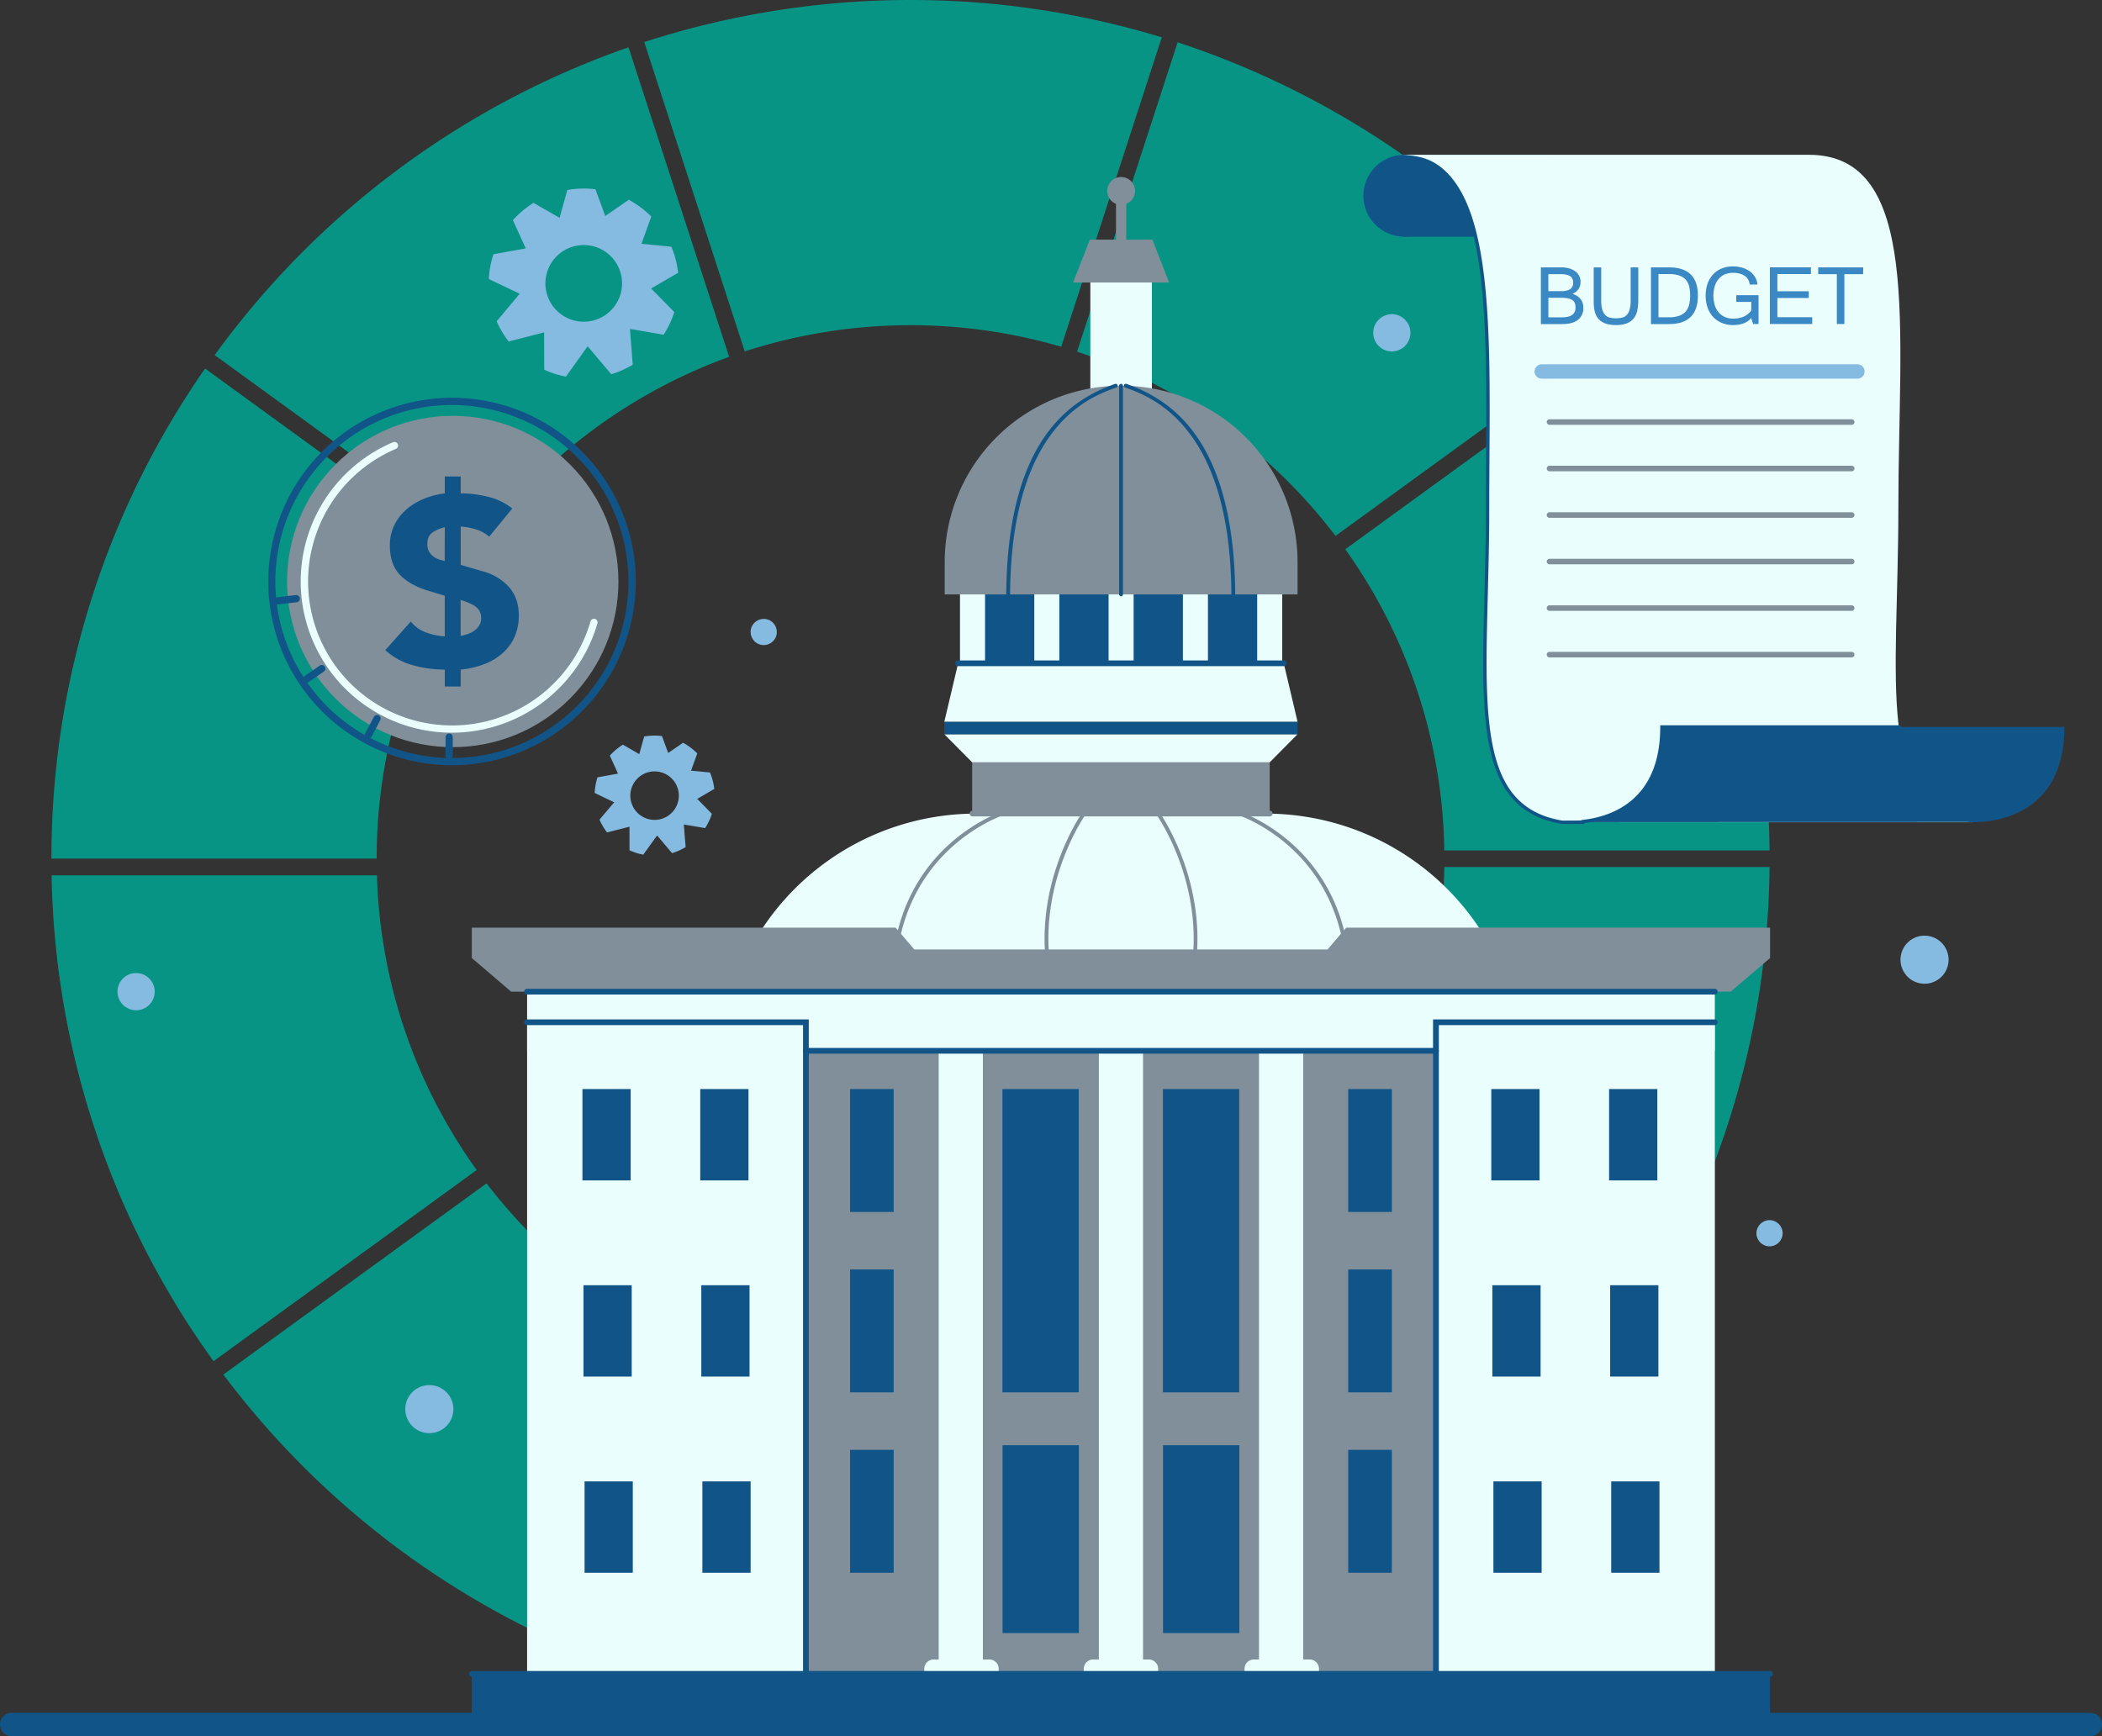 <svg xmlns="http://www.w3.org/2000/svg" viewBox="0 0 1167.58 964.53" id="Governmentbodypreparesannualbudget"><rect x="0" y="0" width="1167.58" height="964.53" fill="#333333" stroke="none"/><path fill="#079485" d="M888 191.51 741.83 297.72A297.09 297.09 0 0 0 598.27 195.38L654.12 23.51A478.24 478.24 0 0 1 888 191.51ZM982.91 472.45H802.25a295.15 295.15 0 0 0-55-167.31l146.16-106.2A474.9 474.9 0 0 1 982.91 472.45ZM982.91 481.66A474.92 474.92 0 0 1 894.1 754.54L747.93 648.34a295.08 295.08 0 0 0 54.32-166.68ZM888.66 762A478.21 478.21 0 0 1 657.22 929.82h0L601.36 757.94A297 297 0 0 0 742.48 655.77ZM648.45 932.65a479.91 479.91 0 0 1-284.94.15l55.85-171.89a298.15 298.15 0 0 0 173.24-.14ZM410.59 758.1 354.75 930h0A478.15 478.15 0 0 1 124.08 763.62L270.27 657.41A297.15 297.15 0 0 0 410.59 758.1ZM264.78 650 118.62 756.2A474.87 474.87 0 0 1 28.67 486.27h180.7A295.08 295.08 0 0 0 264.78 650ZM260.13 311a295 295 0 0 0-50.9 166H28.58a475 475 0 0 1 85.34-272.26ZM405 198.23A297.22 297.22 0 0 0 265.42 303.47L119.26 197.27a478.27 478.27 0 0 1 229.85-171ZM645.33 20.73 589.47 192.64a298.35 298.35 0 0 0-175.79 2.59L357.85 23.37a480 480 0 0 1 287.48-2.64Z" class="colorfcdfe3 svgShape"></path><rect width="165.28" height="32.46" x="540" y="423.49" fill="#808f9a" class="color81809a svgShape"></rect><polygon fill="#eafffd" points="720.74 407.9 524.54 407.9 540 423.49 705.28 423.49 720.74 407.9" class="colorfff3ea svgShape"></polygon><rect width="196.2" height="6.96" x="524.54" y="400.94" fill="#115588" class="color131335 svgShape"></rect><rect width="170.82" height="47.15" x="537.23" y="327.52" fill="#115588" class="color131335 svgShape"></rect><rect width="13.91" height="45.47" x="533.24" y="327.52" fill="#eafffd" class="colorfff3ea svgShape"></rect><rect width="13.91" height="45.47" x="574.51" y="327.52" fill="#eafffd" class="colorfff3ea svgShape"></rect><rect width="13.91" height="45.47" x="615.78" y="327.52" fill="#eafffd" class="colorfff3ea svgShape"></rect><rect width="13.91" height="45.47" x="657.05" y="327.52" fill="#eafffd" class="colorfff3ea svgShape"></rect><rect width="13.91" height="45.47" x="698.32" y="327.52" fill="#eafffd" class="colorfff3ea svgShape"></rect><rect width="5.67" height="21.64" x="619.9" y="113.03" fill="#808f9a" class="color81809a svgShape"></rect><rect width="34.2" height="68.79" x="605.64" y="154.77" fill="#eafffd" class="colorfff3ea svgShape"></rect><polygon fill="#808f9a" points="640.13 133.12 605.35 133.12 596.07 156.96 649.4 156.96 640.13 133.12" class="color81809a svgShape"></polygon><circle cx="622.74" cy="106.07" r="7.73" fill="#808f9a" transform="rotate(-80.78 622.756 106.064)" class="color81809a svgShape"></circle><polygon fill="#eafffd" points="720.74 400.94 524.54 400.94 532.21 368.48 713.07 368.48 720.74 400.94" class="colorfff3ea svgShape"></polygon><path fill="#808f9a" d="M622.74,214.28h0a98,98,0,0,1,98,98v17.94a0,0,0,0,1,0,0h-196a0,0,0,0,1,0,0V312.28A98,98,0,0,1,622.74,214.28Z" class="color81809a svgShape"></path><path fill="#eafffd" d="M703.11,452H542.17a142.37,142.37,0,0,0-128.53,81.15h418A142.37,142.37,0,0,0,703.11,452Z" class="colorfff3ea svgShape"></path><rect width="721.14" height="22.93" x="262.07" y="929.9" fill="#115588" class="color131335 svgShape"></rect><rect width="659.69" height="378.99" x="292.8" y="550.9" fill="#808f9a" class="color81809a svgShape"></rect><polygon fill="#eafffd" points="952.49 550.9 292.8 550.9 292.8 583.75 521.41 583.75 521.41 929.89 545.95 929.89 545.95 583.75 610.37 583.75 610.37 929.89 634.91 929.89 634.91 583.75 699.33 583.75 699.33 929.89 723.87 929.89 723.87 583.75 952.49 583.75 952.49 550.9" class="colorfff3ea svgShape"></polygon><path fill="#eafffd" d="M607.17 921.91h30.93a5.21 5.21 0 0 1 5.21 5.21v2.78a0 0 0 0 1 0 0H602a0 0 0 0 1 0 0v-2.78A5.21 5.21 0 0 1 607.17 921.91ZM518.6 921.91h30.93a5.21 5.21 0 0 1 5.21 5.21v2.78a0 0 0 0 1 0 0H513.4a0 0 0 0 1 0 0v-2.78A5.21 5.21 0 0 1 518.6 921.91Z" class="colorfff3ea svgShape"></path><path fill="#808f9a" d="M496.38 546.55a1.05 1.05 0 0 1-1.06-1.06c0-38.44 16.6-62.1 30.54-75.17 15.1-14.17 30-19.16 30.59-19.36a1.06 1.06 0 1 1 .67 2c-.15 0-15.12 5.09-29.88 19-13.6 12.79-29.8 35.92-29.8 73.56A1.06 1.06 0 0 1 496.38 546.55ZM583.74 546.55a1.06 1.06 0 0 1-1-.84c-11.14-52.41 18.2-94 18.5-94.36a1.06 1.06 0 1 1 1.72 1.24c-.29.4-29.09 41.21-18.15 92.68a1.05 1.05 0 0 1-.81 1.26ZM748.9 546.55a1.06 1.06 0 0 1-1.06-1.06c0-37.68-16.24-60.84-29.87-73.62C703.21 458 688.31 453 688.16 453a1.06 1.06 0 0 1 .67-2c.62.2 15.49 5.19 30.59 19.36C733.36 483.39 750 507.05 750 545.49A1.05 1.05 0 0 1 748.9 546.55ZM661.58 546.55l-.22 0a1.06 1.06 0 0 1-.82-1.26c11-51.5-17.86-92.28-18.15-92.68a1.07 1.07 0 0 1 .24-1.48 1 1 0 0 1 1.48.24c.3.41 29.65 41.95 18.5 94.36A1 1 0 0 1 661.58 546.55Z" class="color81809a svgShape"></path><path fill="#eafffd" d="M696.51,921.91h30.93a5.21,5.21,0,0,1,5.21,5.21v2.78a0,0,0,0,1,0,0H691.3a0,0,0,0,1,0,0v-2.78A5.21,5.21,0,0,1,696.51,921.91Z" class="colorfff3ea svgShape"></path><polygon fill="#808f9a" points="983.21 515.35 983.21 532.22 961.37 550.9 283.91 550.9 262.07 532.22 262.07 515.35 497.52 515.35 507.87 527.46 737.41 527.46 747.76 515.35 983.21 515.35" class="color81809a svgShape"></polygon><rect width="154.86" height="361.99" x="292.8" y="567.91" fill="#eafffd" class="colorfff3ea svgShape"></rect><rect width="42.39" height="168.5" x="556.8" y="605.01" fill="#115588" class="color131335 svgShape"></rect><rect width="42.39" height="168.5" x="645.95" y="605.01" fill="#115588" class="color131335 svgShape"></rect><rect width="42.39" height="104.35" x="556.87" y="802.88" fill="#115588" class="color131335 svgShape"></rect><rect width="42.39" height="104.35" x="646.02" y="802.88" fill="#115588" class="color131335 svgShape"></rect><rect width="24.22" height="68.28" x="472.18" y="605.01" fill="#115588" class="color131335 svgShape"></rect><rect width="24.22" height="68.28" x="472.18" y="705.23" fill="#115588" class="color131335 svgShape"></rect><rect width="24.22" height="68.28" x="472.18" y="805.45" fill="#115588" class="color131335 svgShape"></rect><rect width="24.22" height="68.28" x="748.89" y="605.01" fill="#115588" class="color131335 svgShape"></rect><rect width="24.22" height="68.28" x="748.89" y="705.23" fill="#115588" class="color131335 svgShape"></rect><rect width="24.22" height="68.28" x="748.89" y="805.45" fill="#115588" class="color131335 svgShape"></rect><rect width="26.8" height="50.76" x="388.96" y="605.01" fill="#115588" class="color131335 svgShape"></rect><rect width="26.8" height="50.76" x="323.52" y="605.01" fill="#115588" class="color131335 svgShape"></rect><rect width="26.79" height="50.76" x="389.55" y="713.99" fill="#115588" class="color131335 svgShape"></rect><rect width="26.79" height="50.76" x="324.11" y="713.99" fill="#115588" class="color131335 svgShape"></rect><rect width="26.8" height="50.76" x="390.14" y="822.97" fill="#115588" class="color131335 svgShape"></rect><rect width="26.79" height="50.76" x="324.7" y="822.97" fill="#115588" class="color131335 svgShape"></rect><rect width="154.86" height="361.99" x="797.63" y="567.91" fill="#eafffd" class="colorfff3ea svgShape"></rect><rect width="26.8" height="50.76" x="893.79" y="605.01" fill="#115588" class="color131335 svgShape"></rect><rect width="26.8" height="50.76" x="828.35" y="605.01" fill="#115588" class="color131335 svgShape"></rect><rect width="26.79" height="50.76" x="894.38" y="713.99" fill="#115588" class="color131335 svgShape"></rect><rect width="26.8" height="50.76" x="828.94" y="713.99" fill="#115588" class="color131335 svgShape"></rect><rect width="26.8" height="50.76" x="894.97" y="822.97" fill="#115588" class="color131335 svgShape"></rect><rect width="26.79" height="50.76" x="829.53" y="822.97" fill="#115588" class="color131335 svgShape"></rect><rect width="2.12" height="118.06" x="621.63" y="213.22" fill="#115588" rx="1.06" class="color131335 svgShape"></rect><path fill="#115588" d="M560 331.28h0a1.06 1.06 0 0 1-1.06-1.06c.23-38.19 7.45-67.75 21.47-87.87 12.63-18.13 28.28-25.27 38.95-29.07a1.06 1.06 0 0 1 .71 2c-14.46 5.14-58.44 20.79-59 115A1.05 1.05 0 0 1 560 331.28ZM685.05 331.28a1.06 1.06 0 0 1-1.06-1c-.56-94.16-44.54-109.81-59-115a1.06 1.06 0 0 1 .71-2c10.67 3.8 26.32 10.94 38.94 29.07 14 20.12 21.25 49.68 21.47 87.87a1 1 0 0 1-1.05 1.06ZM713.07 370.07H532.21a1.59 1.59 0 0 1 0-3.18H713.07a1.59 1.59 0 0 1 0 3.18Z" class="color131335 svgShape"></path><path fill="#808f9a" d="M705.28,453.56H540.19a1.59,1.59,0,0,1,0-3.18H705.28a1.59,1.59,0,1,1,0,3.18Z" class="color81809a svgShape"></path><path fill="#115588" d="M447.65 931.49a1.59 1.59 0 0 1-1.59-1.59V569.5H292.8a1.59 1.59 0 1 1 0-3.18H449.24V929.9A1.59 1.59 0 0 1 447.65 931.49ZM797.63 931.49A1.59 1.59 0 0 1 796 929.9V566.32H952.49a1.59 1.59 0 1 1 0 3.18H799.22V929.9A1.59 1.59 0 0 1 797.63 931.49Z" class="color131335 svgShape"></path><path fill="#115588" d="M797.63 585.34h-350a1.59 1.59 0 1 1 0-3.18h350a1.59 1.59 0 0 1 0 3.18ZM952.49 552.49H292.8a1.59 1.59 0 1 1 0-3.18H952.49a1.59 1.59 0 1 1 0 3.18ZM983.21 931.49H262.07a1.6 1.6 0 0 1 0-3.19H983.21a1.6 1.6 0 0 1 0 3.19Z" class="color131335 svgShape"></path><rect width="81.5" height="45.49" x="779.21" y="86.02" fill="#115588" class="color131335 svgShape"></rect><circle cx="780.03" cy="108.76" r="22.74" fill="#115588" transform="rotate(-45 780.03 108.76)" class="color131335 svgShape"></circle><path fill="#eafffd" d="M1096,456.79c-55.1-9-41.53-76.59-41.53-175.13S1067.5,86,1004.81,86H776.68c56.11,0,49.61,97.1,49.61,195.64s-13.57,166.15,41.54,175.13Z" class="colorfff3ea svgShape"></path><path fill="#115588" d="M867.76,457.74h-.08c-11.29-1.84-20-6.11-26.57-13.05C835,438.28,830.76,429.55,828,418c-5.17-21.78-4.39-52.15-3.49-87.32.4-15.58.82-31.68.82-49,0-9.36.06-18.82.11-28,.43-68.08.83-132.39-23.13-156.51-6.83-6.87-13.94-9.12-24.37-9.12a1,1,0,0,1,0-1.9c10.81,0,18.61,2.54,25.71,9.68,11.23,11.3,18,31.13,21.23,62.43,2.88,27.67,2.68,60.58,2.46,95.44-.06,9.14-.12,18.59-.12,28,0,17.37-.41,33.49-.81,49.08-1.82,70.92-3,117.79,41.47,125.1l11.45-.06h0a1,1,0,0,1,.95,1,1,1,0,0,1-.95.95Z" class="color131335 svgShape"></path><path fill="#115588" d="M923.21,403.86l223.51-.05c0,58-54,52.86-54,52.86l-213.38.06v-.33C895,454.67,923.18,445.75,923.21,403.86Z" class="color131335 svgShape"></path><path fill="#115588" d="M879.36,457.68a.94.94,0,0,1-1-.95v-1.18l.84-.09c16-1.78,43-10.84,43-51.6v-.95h1l131.45,0a1,1,0,1,1,0,1.9l-130.51,0c-.19,18.16-5.71,32-16.4,41.1-9,7.66-19.84,10.41-27.61,11.36A.94.94,0,0,1,879.36,457.68Z" class="color131335 svgShape"></path><path fill="#3a89c5" d="M879.48 170.87a8.15 8.15 0 0 1-3 6.83c-2 1.56-4.91 2.34-8.79 2.34H855.89v-31.5h11.23a16.64 16.64 0 0 1 4.46.56 10.71 10.71 0 0 1 3.4 1.6 7 7 0 0 1 2.94 5.89 6.87 6.87 0 0 1-1.12 4 8.38 8.38 0 0 1-3.42 2.74 8.29 8.29 0 0 1 2.68 1.09 7.87 7.87 0 0 1 1.91 1.76 7.09 7.09 0 0 1 1.14 2.22A8.41 8.41 0 0 1 879.48 170.87Zm-19.42-9.13h7a9.37 9.37 0 0 0 5.1-1.1 4.1 4.1 0 0 0 1.65-3.69 5.19 5.19 0 0 0-.38-2.06 3.29 3.29 0 0 0-1.21-1.44 6.18 6.18 0 0 0-2.21-.86 16.65 16.65 0 0 0-3.34-.29h-6.62Zm0 14.54h7.64q7.44 0 7.44-5.41a6.83 6.83 0 0 0-.38-2.42 3.69 3.69 0 0 0-1.31-1.7 6.34 6.34 0 0 0-2.47-1 19.76 19.76 0 0 0-3.86-.32h-7.06ZM897.66 180.58a18.19 18.19 0 0 1-5-.59 11 11 0 0 1-3.43-1.6 7.9 7.9 0 0 1-2.18-2.37 11.46 11.46 0 0 1-1.2-2.89 16.49 16.49 0 0 1-.51-3.18c-.07-1.09-.1-2.16-.1-3.21v-18.2h4.17v18.14a19.65 19.65 0 0 0 .55 5.15 7.27 7.27 0 0 0 1.6 3.09 5.3 5.3 0 0 0 2.57 1.52 15.64 15.64 0 0 0 7 0 5.14 5.14 0 0 0 2.55-1.53 7.18 7.18 0 0 0 1.56-3.1 20.54 20.54 0 0 0 .53-5.13V148.54H910v18.2a27.8 27.8 0 0 1-.56 5.83 10.6 10.6 0 0 1-2 4.35 8.82 8.82 0 0 1-3.8 2.71A16.64 16.64 0 0 1 897.66 180.58ZM943.11 164.13q0 15.9-16.06 15.91h-10v-31.5h10Q943.12 148.54 943.11 164.13Zm-4.29 0a20.79 20.79 0 0 0-.55-5 8.75 8.75 0 0 0-1.9-3.73 8.64 8.64 0 0 0-3.62-2.33 17.34 17.34 0 0 0-5.74-.81h-5.79v24H927a16.71 16.71 0 0 0 5.72-.83 8.62 8.62 0 0 0 3.62-2.38 9.12 9.12 0 0 0 1.91-3.82A21.58 21.58 0 0 0 938.82 164.13ZM962.63 180.58a15.84 15.84 0 0 1-6.21-1.18 13.77 13.77 0 0 1-4.81-3.3 14.8 14.8 0 0 1-3.1-5.15 21 21 0 0 1 0-13.42 14.66 14.66 0 0 1 3.09-5.13 13.36 13.36 0 0 1 4.77-3.25 16 16 0 0 1 6.12-1.15 18.24 18.24 0 0 1 5.22.72 14.07 14.07 0 0 1 4.23 2 10.6 10.6 0 0 1 2.93 3.19 9.62 9.62 0 0 1 1.33 4.17h-4.33a6.69 6.69 0 0 0-.82-2.75 6.32 6.32 0 0 0-1.91-2.05 9 9 0 0 0-2.88-1.28 14.58 14.58 0 0 0-3.71-.44 11.24 11.24 0 0 0-4.4.84 9.31 9.31 0 0 0-3.42 2.46 11.22 11.22 0 0 0-2.22 4 18.68 18.68 0 0 0 0 10.75 11.44 11.44 0 0 0 2.22 4 9.59 9.59 0 0 0 3.43 2.51 11 11 0 0 0 4.41.87 14.78 14.78 0 0 0 6-1.1 10.28 10.28 0 0 0 4.17-3.36v-4.81h-8.3V164H976.8V180h-3l-1.08-3.32Q969.5 180.58 962.63 180.58ZM1006.62 180H983.09v-31.5h22.8v3.76H987.26v9.56h17.43v3.74H987.26v10.68h19.36ZM1034.9 152.3h-10.42V180h-4.19V152.3h-10.35v-3.76h25Z" class="colorc5453a svgShape"></path><path fill="#85bae1" d="M1031.72,210.37H856.4a4,4,0,0,1-4-4h0a4,4,0,0,1,4-4h175.32a4,4,0,0,1,4,4h0A4,4,0,0,1,1031.72,210.37Z" class="colore18592 svgShape"></path><path fill="#808f9a" d="M1028.55 236H860.7a1.54 1.54 0 0 1 0-3.08h167.85a1.54 1.54 0 0 1 0 3.08ZM1028.55 261.81H860.7a1.54 1.54 0 0 1 0-3.08h167.85a1.54 1.54 0 0 1 0 3.08ZM1028.55 287.66H860.7a1.54 1.54 0 0 1 0-3.08h167.85a1.54 1.54 0 0 1 0 3.08ZM1028.55 313.51H860.7a1.54 1.54 0 0 1 0-3.08h167.85a1.54 1.54 0 0 1 0 3.08ZM1028.55 339.36H860.7a1.54 1.54 0 0 1 0-3.08h167.85a1.54 1.54 0 0 1 0 3.08ZM1028.55 365.21H860.7a1.54 1.54 0 0 1 0-3.08h167.85a1.54 1.54 0 0 1 0 3.08Z" class="color81809a svgShape"></path><circle cx="251.49" cy="323.05" r="92.03" fill="#808f9a" transform="rotate(-45 251.491 323.049)" class="color81809a svgShape"></circle><path fill="#115588" d="M251.08,425.12A102.07,102.07,0,1,1,353.15,323.05,102.19,102.19,0,0,1,251.08,425.12Zm0-200.13a98.06,98.06,0,1,0,98,98.06A98.17,98.17,0,0,0,251.08,225Z" class="color131335 svgShape"></path><path fill="#115588" d="M255.9,274.07a63.65,63.65,0,0,1,15,1.87,34.51,34.51,0,0,1,13.66,6.56l-12.85,15.65a19.85,19.85,0,0,0-7.36-4.07,36.49,36.49,0,0,0-8.43-1.55v21.28l12.84,3.75a29.39,29.39,0,0,1,14.12,8.76q5.29,6.1,5.29,15.46a28.74,28.74,0,0,1-2.54,12.45,27.06,27.06,0,0,1-7,9.1,33.24,33.24,0,0,1-10.31,5.88A51.32,51.32,0,0,1,255.9,372v9.38h-8.84V372a66.06,66.06,0,0,1-17.6-2.4A37.59,37.59,0,0,1,214,361.19l14.18-15.93a19.22,19.22,0,0,0,8.43,6.09,38.36,38.36,0,0,0,10.44,2.21V330.94L237.29,328q-10.17-3.21-15.46-9t-5.28-16a25.21,25.21,0,0,1,2.54-11.38,27.62,27.62,0,0,1,6.76-8.69,35.24,35.24,0,0,1,9.77-5.89,42.45,42.45,0,0,1,11.44-2.94v-9.38h8.84Zm-8.84,18.86a18.71,18.71,0,0,0-6.69,2.81c-2,1.34-3,3.44-3,6.3a8.36,8.36,0,0,0,1.21,4.81,9.53,9.53,0,0,0,2.81,2.75,10.87,10.87,0,0,0,3.22,1.4c1.06.27,1.87.49,2.4.68Zm8.84,60.36a28.71,28.71,0,0,0,4.08-1.13,13.85,13.85,0,0,0,3.68-1.94,10,10,0,0,0,2.61-2.89,7.47,7.47,0,0,0,1-3.94,8,8,0,0,0-.73-3.61,7.7,7.7,0,0,0-2-2.48,12.16,12.16,0,0,0-2.81-1.74c-1.06-.49-2.18-1-3.34-1.4l-2.54-.94Z" class="color131335 svgShape"></path><path fill="#eafffd" d="M251.08,407.05a84,84,0,0,1-32.76-161.37,2,2,0,1,1,1.56,3.7A80,80,0,1,0,328,345.21a2,2,0,0,1,3.86,1.11A84.36,84.36,0,0,1,251.08,407.05Z" class="colorfff3ea svgShape"></path><path fill="#115588" d="M249.49 421.71a2 2 0 0 1-2-2V409.49a2 2 0 1 1 4 0V419.7A2 2 0 0 1 249.49 421.71ZM204.66 410.24a2 2 0 0 1-.93-.23 2 2 0 0 1-.84-2.71l4.75-9a2 2 0 1 1 3.55 1.87l-4.75 9A2 2 0 0 1 204.66 410.24ZM170.33 379.22a2 2 0 0 1-1.65-.87 2 2 0 0 1 .51-2.79l8.42-5.78a2 2 0 0 1 2.27 3.31l-8.41 5.78A2 2 0 0 1 170.33 379.22ZM154.39 335.79a2 2 0 0 1-.23-4l10.13-1.2a2 2 0 1 1 .47 4l-10.13 1.2Z" class="color131335 svgShape"></path><path fill="#85bae1" d="m374.52 173.46 0-.12-12.83-13.08 15-8.71a52.56 52.56 0 0 0-3.77-14.49l-16.61-1.61 5.45-15.13A52.44 52.44 0 0 0 349.26 111l-13.06 9-5.46-14.85a52.51 52.51 0 0 0-15.6.38L310.83 121l-14.48-8.3a53 53 0 0 0-11.46 9.63L292.05 138l-18 3.25a.76.76 0 0 1 0 .11A52.93 52.93 0 0 0 271.53 155l17.12 8.19-12.76 15.31a53.35 53.35 0 0 0 6.65 11.22l19.69-5.06.07 20.72a51 51 0 0 0 12.07 3.85l12.05-16.86 13.12 15.53a53.06 53.06 0 0 0 11.92-5.3l-1.54-19.87 18.7 3.23A53.11 53.11 0 0 0 374.52 173.46Zm-56.74 4.25a21.29 21.29 0 1 1 26.75-13.82A21.29 21.29 0 0 1 317.78 177.71ZM395.41 452.16a.64.64 0 0 1 0-.07l-8.12-8.28 9.47-5.51a33.51 33.51 0 0 0-2.39-9.17l-10.51-1 3.45-9.57a33.25 33.25 0 0 0-7.91-5.92l-8.25 5.67-3.46-9.4a33.24 33.24 0 0 0-9.87.24l-2.73 9.8L346 413.69a33.19 33.19 0 0 0-7.25 6.09l4.53 10-11.41 2.05 0 .07a33.5 33.5 0 0 0-1.54 8.62l10.83 5.19L333 455.36a33.19 33.19 0 0 0 4.2 7.1l12.46-3.2 0 13.11a32.89 32.89 0 0 0 7.64 2.43L365 464.14l8.3 9.82a33.29 33.29 0 0 0 7.54-3.35l-1-12.57 11.83 2A33.68 33.68 0 0 0 395.41 452.16Zm-35.9 2.69a13.47 13.47 0 1 1 16.92-8.74A13.47 13.47 0 0 1 359.51 454.85Z" class="colore18592 svgShape"></path><path fill="#115588" d="M1161.08,964.53H6.5a6.5,6.5,0,0,1,0-13H1161.08a6.5,6.5,0,0,1,0,13Z" class="color131335 svgShape"></path><circle cx="1068.97" cy="533.12" r="13.36" fill="#85bae1" transform="rotate(-80.78 1069.007 533.112)" class="colore18592 svgShape"></circle><circle cx="238.48" cy="782.83" r="13.36" fill="#85bae1" class="colore18592 svgShape"></circle><circle cx="424.21" cy="351.09" r="7.28" fill="#85bae1" transform="rotate(-67.5 424.217 351.091)" class="colore18592 svgShape"></circle><circle cx="982.91" cy="685.12" r="7.28" fill="#85bae1" class="colore18592 svgShape"></circle><circle cx="773.1" cy="184.89" r="10.34" fill="#85bae1" class="colore18592 svgShape"></circle><circle cx="75.6" cy="550.9" r="10.34" fill="#85bae1" class="colore18592 svgShape"></circle></svg>